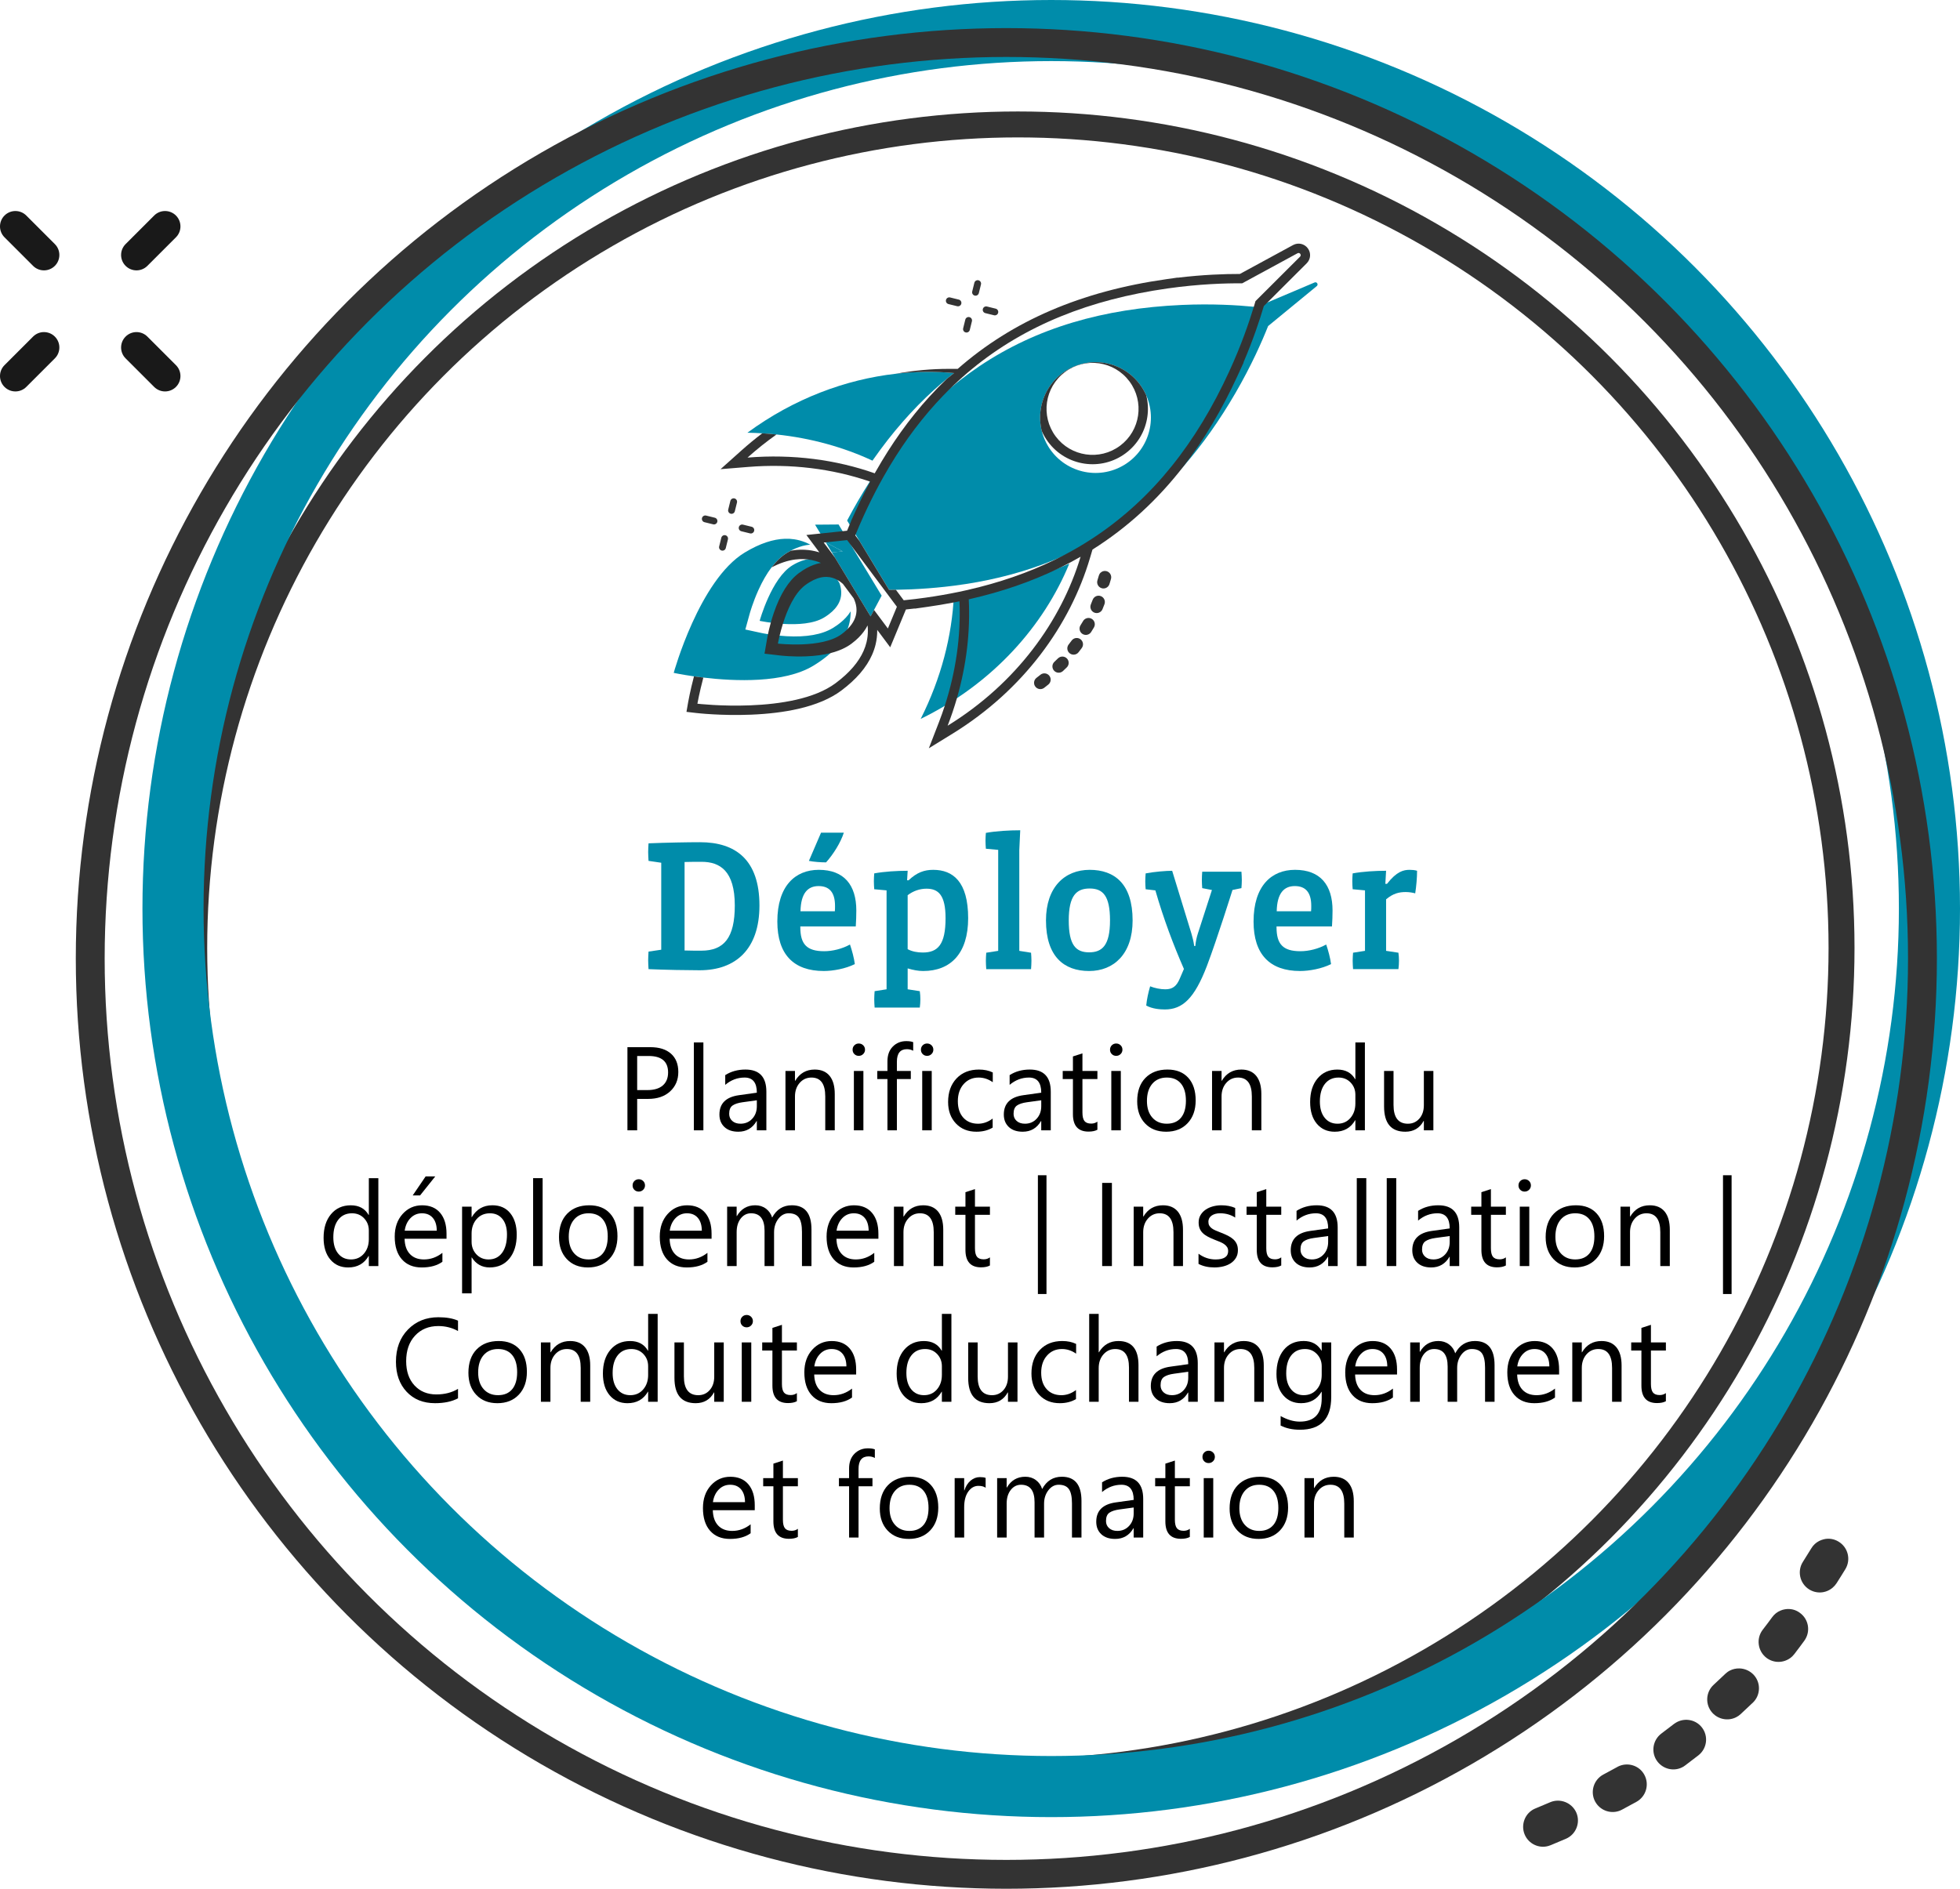 <?xml version="1.0" encoding="UTF-8"?>
<svg xmlns="http://www.w3.org/2000/svg" id="Ebene_2" data-name="Ebene 2" viewBox="0 0 230.986 222.642">
  <defs>
    <style>
      .cls-1 {
        fill: #008caa;
      }

      .cls-2 {
        fill: #333;
      }

      .cls-3 {
        stroke: #008caa;
        stroke-width: 7.202px;
      }

      .cls-3, .cls-4, .cls-5 {
        fill: none;
        stroke-miterlimit: 10;
      }

      .cls-4 {
        stroke-width: 3.402px;
      }

      .cls-4, .cls-5 {
        stroke: #333;
      }

      .cls-5 {
        stroke-width: 3.058px;
      }

      .cls-6 {
        fill: #191919;
      }
    </style>
  </defs>
  <g>
    <path class="cls-6" d="M3.098,45.61l3.366-3.366c.709-.709,.709-1.858,0-2.567-.709-.709-1.858-.709-2.567,0l-3.366,3.366c-.709,.709-.709,1.858,0,2.567,.709,.709,1.858,.709,2.567,0Z"></path>
    <path class="cls-6" d="M17.369,31.339l3.366-3.366c.709-.709,.709-1.858,0-2.567-.709-.709-1.858-.709-2.567,0l-3.366,3.366c-.709,.709-.709,1.858,0,2.567,.709,.709,1.858,.709,2.567,0Z"></path>
    <path class="cls-6" d="M18.168,45.61c.709,.709,1.858,.709,2.567,0,.709-.709,.709-1.858,0-2.567l-3.366-3.366c-.709-.709-1.858-.709-2.567,0-.709,.709-.709,1.858,0,2.567l3.366,3.366Z"></path>
    <path class="cls-6" d="M3.897,31.339c.709,.709,1.858,.709,2.567,0,.709-.709,.709-1.858,0-2.567l-3.366-3.366c-.709-.709-1.858-.709-2.567,0-.709,.709-.709,1.858,0,2.567l3.366,3.366Z"></path>
  </g>
  <g>
    <path class="cls-2" d="M182.683,212.445c-.577,.242-1.166,.491-1.743,.733-.056,.026-.112,.051-.157,.07-.5,.252-.895,.678-1.106,1.201-.234,.576-.237,1.221,.005,1.798,.452,1.086,1.653,1.676,2.786,1.355h0c.096-.026,.194-.06,.283-.098,.598-.247,1.198-.503,1.787-.752,1.189-.505,1.746-1.894,1.232-3.085-.519-1.173-1.898-1.728-3.087-1.223h0Z"></path>
    <path class="cls-2" d="M190.678,208.24l-.07,.042c-.551,.298-1.105,.606-1.666,.902-1.138,.617-1.565,2.039-.957,3.174,.55,1.012,1.733,1.478,2.817,1.115,.119-.04,.243-.098,.357-.158,.575-.312,1.15-.624,1.701-.922,1.131-.629,1.548-2.053,.922-3.193-.596-1.103-1.98-1.52-3.104-.959h0Z"></path>
    <path class="cls-2" d="M197.658,202.977c-.126,.068-.255,.144-.376,.233-.467,.359-.958,.732-1.498,1.142-1.031,.783-1.243,2.259-.459,3.289,.671,.883,1.885,1.188,2.88,.704,.145-.063,.276-.149,.4-.247,.563-.424,1.068-.814,1.547-1.18,1.024-.795,1.215-2.266,.42-3.289-.688-.897-1.925-1.149-2.913-.653h0Z"></path>
    <path class="cls-2" d="M204.99,196.67c-.395-.01-.773,.074-1.114,.246-.203,.098-.388,.24-.556,.396l-.131,.126c-.416,.392-.832,.783-1.234,1.159-.954,.872-1.021,2.364-.14,3.32,.702,.762,1.839,.978,2.768,.517,.203-.098,.383-.221,.551-.378,.428-.399,.867-.804,1.3-1.222l.129-.117c.456-.431,.711-1.012,.73-1.643s-.218-1.226-.649-1.682c-.443-.449-1.024-.704-1.654-.724h0Z"></path>
    <path class="cls-2" d="M210.376,189.695c-.187,.032-.367,.077-.535,.153-.397,.158-.734,.431-.991,.783-.318,.436-.678,.921-1.118,1.486-.783,1.024-.589,2.502,.433,3.295,.823,.634,1.951,.649,2.797,.048,.192-.131,.353-.298,.498-.48,.458-.599,.847-1.117,1.181-1.579,.76-1.05,.533-2.516-.517-3.276-.499-.384-1.127-.531-1.748-.429h0Z"></path>
    <path class="cls-2" d="M214.909,181.454c-.18,.044-.355,.109-.526,.195-.376,.193-.699,.489-.923,.87-.274,.457-.601,.971-.983,1.579-.699,1.085-.381,2.545,.713,3.246,.882,.559,1.993,.481,2.788-.193,.178-.154,.33-.324,.458-.52,.407-.632,.744-1.183,1.046-1.673,.667-1.113,.314-2.552-.797-3.228-.541-.335-1.172-.433-1.776-.278h0Z"></path>
  </g>
  <g>
    <circle class="cls-5" cx="119.957" cy="111.737" r="97.068"></circle>
    <circle class="cls-3" cx="123.887" cy="107.099" r="103.498"></circle>
    <circle class="cls-4" cx="118.598" cy="112.977" r="107.964"></circle>
  </g>
  <g>
    <path class="cls-1" d="M82.46,114.372c-1.32,0-4.049-.044-6.029-.132-.021-.309-.044-.727-.044-1.034,0-.309,.022-.727,.044-1.035l1.496-.22v-10.253l-1.496-.22c-.021-.308-.044-.726-.044-1.034s.022-.726,.044-1.034c2.135-.088,4.643-.132,6.073-.132,4.181,0,6.997,2.068,6.997,7.459,0,5.148-2.795,7.635-7.041,7.635Zm.22-12.784c-.638,0-1.276,0-2.003,.022v10.43c.683,.022,1.32,.022,1.98,.022,2.686,0,3.939-1.541,3.939-5.325,0-4.071-1.738-5.149-3.917-5.149Z"></path>
    <path class="cls-1" d="M100.852,109.201h-6.535v.088c0,1.98,.727,2.838,2.816,2.838,.99,0,2.135-.286,3.036-.792,.242,.704,.484,1.606,.572,2.31-1.101,.551-2.575,.814-3.653,.814-3.542,0-5.479-1.937-5.479-5.831,0-4.203,2.113-6.095,4.885-6.095,2.992,0,4.423,1.804,4.423,4.796,0,.506-.022,1.298-.065,1.871Zm-6.514-1.782h4.049c.021-.176,.021-.462,.021-.638,0-1.628-.703-2.333-1.936-2.333-1.276,0-2.09,.836-2.135,2.971Zm3.015-5.765c-.638,0-1.496-.066-2.024-.176l1.43-3.323h2.686c-.375,1.167-1.211,2.508-2.091,3.499Z"></path>
    <path class="cls-1" d="M108.794,114.46c-.572,0-1.166-.11-1.826-.308v2.464l1.43,.22c.044,.309,.066,.639,.066,.946,0,.309-.022,.683-.066,.99h-5.324c-.022-.308-.045-.682-.045-.99,0-.286,.022-.638,.045-.946l1.408-.22v-11.662l-1.453-.132c-.021-.264-.043-.638-.043-.946,0-.308,.021-.66,.043-.924,1.211-.22,2.686-.308,3.939-.308l-.066,1.122h.176c.969-.924,1.849-1.232,2.904-1.232,2.311,0,4.115,1.386,4.115,5.699,0,4.159-2.068,6.227-5.303,6.227Zm.396-9.704c-.793,0-1.562,.264-2.223,.77v6.359c.527,.286,1.166,.396,1.781,.396,1.783,0,2.686-.946,2.686-4.048,0-2.707-.836-3.477-2.244-3.477Z"></path>
    <path class="cls-1" d="M121.509,114.24h-5.28c-.022-.309-.044-.683-.044-.99,0-.309,.021-.639,.044-.946l1.408-.22v-11.904l-1.452-.132c-.021-.264-.044-.638-.044-.946s.022-.66,.044-.924c1.211-.22,2.772-.308,4.049-.308l-.11,2.333v11.882l1.386,.22c.022,.308,.045,.638,.045,.946,0,.308-.022,.682-.045,.99Z"></path>
    <path class="cls-1" d="M128.351,114.46c-2.947,0-5.082-1.694-5.082-5.963,0-3.917,2.2-5.963,5.148-5.963,2.927,0,5.061,1.65,5.061,5.963,0,3.96-2.222,5.963-5.127,5.963Zm.066-9.726c-1.54,0-2.465,.814-2.465,3.763,0,2.904,.837,3.762,2.398,3.762,1.541,0,2.465-.814,2.465-3.762,0-2.905-.836-3.763-2.398-3.763Z"></path>
    <path class="cls-1" d="M146.304,104.69l-1.056,.22s-1.805,5.765-3.015,8.956c-1.475,3.851-2.883,5.126-4.951,5.126-.572,0-1.474-.065-2.199-.462,.065-.726,.264-1.605,.461-2.266,.551,.22,1.232,.352,1.783,.352,.836,0,1.32-.33,1.716-1.276l.483-1.122c-1.231-2.816-2.398-5.897-3.365-9.263l-1.145-.132c-.022-.242-.045-.616-.045-.924,0-.308,.022-.682,.045-.946,1.033-.198,2.398-.308,3.124-.308l2.267,7.393c.132,.44,.264,.968,.33,1.474h.132c.044-.506,.154-1.034,.308-1.496l1.65-5.105-1.145-.22c-.021-.308-.043-.638-.043-.946s.021-.682,.043-.99h4.621c.022,.308,.045,.682,.045,.99s-.022,.638-.045,.946Z"></path>
    <path class="cls-1" d="M156.974,109.201h-6.535v.088c0,1.98,.727,2.838,2.816,2.838,.99,0,2.135-.286,3.037-.792,.242,.704,.484,1.606,.572,2.31-1.101,.551-2.574,.814-3.653,.814-3.542,0-5.479-1.937-5.479-5.831,0-4.203,2.112-6.095,4.885-6.095,2.992,0,4.423,1.804,4.423,4.796,0,.506-.022,1.298-.066,1.871Zm-6.513-1.782h4.048c.022-.176,.022-.462,.022-.638,0-1.628-.704-2.333-1.937-2.333-1.275,0-2.09,.836-2.134,2.971Z"></path>
    <path class="cls-1" d="M166.785,105.306c-.308-.088-.726-.154-1.122-.154-.771,0-1.475,.154-2.311,.858v6.073l1.452,.22c.044,.308,.065,.638,.065,.946,0,.308-.021,.682-.065,.99h-5.347c-.021-.309-.044-.683-.044-.99,0-.309,.022-.639,.044-.946l1.408-.22v-7.129l-1.452-.132c-.022-.264-.044-.638-.044-.946,0-.308,.021-.66,.044-.924,1.21-.22,2.685-.308,3.938-.308l-.088,1.54h.197c1.145-1.474,1.959-1.65,2.663-1.65,.242,0,.616,.022,.88,.11,0,.792-.088,1.826-.22,2.663Z"></path>
    <path d="M75.091,129.535v3.705h-1.148v-9.803h2.693c1.049,0,1.861,.255,2.438,.766,.576,.51,.865,1.23,.865,2.16s-.32,1.69-.961,2.283c-.641,.592-1.505,.889-2.594,.889h-1.293Zm0-5.059v4.02h1.203c.793,0,1.398-.182,1.815-.544s.626-.874,.626-1.534c0-1.295-.766-1.941-2.297-1.941h-1.348Z"></path>
    <path d="M82.894,133.24h-1.121v-10.363h1.121v10.363Z"></path>
    <path d="M90.314,133.24h-1.121v-1.094h-.027c-.487,.838-1.206,1.258-2.153,1.258-.697,0-1.243-.185-1.637-.554-.395-.369-.592-.859-.592-1.47,0-1.309,.77-2.069,2.311-2.283l2.099-.294c0-1.189-.481-1.784-1.442-1.784-.844,0-1.604,.287-2.283,.861v-1.148c.688-.438,1.48-.656,2.379-.656,1.645,0,2.468,.87,2.468,2.611v4.553Zm-1.121-3.541l-1.688,.232c-.52,.072-.912,.201-1.176,.386s-.396,.512-.396,.981c0,.342,.122,.621,.365,.837,.244,.217,.568,.325,.975,.325,.557,0,1.016-.195,1.377-.585,.363-.39,.544-.883,.544-1.479v-.697Z"></path>
    <path d="M98.378,133.24h-1.121v-3.992c0-1.486-.543-2.229-1.627-2.229-.561,0-1.025,.211-1.392,.632-.366,.422-.55,.954-.55,1.597v3.992h-1.121v-7h1.121v1.162h.027c.528-.885,1.294-1.326,2.297-1.326,.766,0,1.351,.247,1.756,.741,.406,.495,.609,1.209,.609,2.144v4.279Z"></path>
    <path d="M101.204,124.462c-.201,0-.371-.068-.513-.205s-.212-.311-.212-.52c0-.21,.07-.384,.212-.523,.142-.139,.312-.208,.513-.208,.205,0,.379,.069,.523,.208,.143,.14,.215,.313,.215,.523,0,.2-.072,.371-.215,.513-.145,.141-.318,.212-.523,.212Zm.547,8.777h-1.121v-7h1.121v7Z"></path>
    <path d="M107.62,123.861c-.219-.123-.468-.185-.746-.185-.783,0-1.176,.494-1.176,1.483v1.08h1.641v.957h-1.641v6.043h-1.113v-6.043h-1.197v-.957h1.197v-1.135c0-.734,.211-1.313,.635-1.74,.424-.426,.953-.639,1.586-.639,.342,0,.613,.041,.814,.123v1.012Z"></path>
    <path d="M109.257,124.462c-.201,0-.372-.068-.514-.205-.141-.137-.211-.311-.211-.52,0-.21,.07-.384,.211-.523,.142-.139,.312-.208,.514-.208,.205,0,.379,.069,.522,.208,.144,.14,.216,.313,.216,.523,0,.2-.072,.371-.216,.513-.144,.141-.317,.212-.522,.212Zm.547,8.777h-1.121v-7h1.121v7Z"></path>
    <path d="M116.984,132.919c-.538,.323-1.176,.485-1.914,.485-.998,0-1.804-.325-2.417-.975-.612-.649-.919-1.491-.919-2.525,0-1.153,.331-2.079,.991-2.779,.66-.699,1.543-1.049,2.646-1.049,.615,0,1.157,.113,1.627,.342v1.148c-.52-.365-1.075-.547-1.668-.547-.716,0-1.302,.256-1.761,.769-.457,.513-.687,1.187-.687,2.021,0,.82,.216,1.467,.646,1.941,.432,.474,1.009,.711,1.733,.711,.61,0,1.185-.203,1.723-.608v1.066Z"></path>
    <path d="M123.831,133.24h-1.121v-1.094h-.027c-.488,.838-1.206,1.258-2.154,1.258-.697,0-1.242-.185-1.637-.554s-.592-.859-.592-1.47c0-1.309,.771-2.069,2.311-2.283l2.1-.294c0-1.189-.481-1.784-1.443-1.784-.843,0-1.604,.287-2.283,.861v-1.148c.688-.438,1.481-.656,2.379-.656,1.646,0,2.469,.87,2.469,2.611v4.553Zm-1.121-3.541l-1.689,.232c-.52,.072-.911,.201-1.176,.386-.264,.185-.396,.512-.396,.981,0,.342,.123,.621,.366,.837,.243,.217,.568,.325,.974,.325,.557,0,1.016-.195,1.378-.585s.544-.883,.544-1.479v-.697Z"></path>
    <path d="M129.329,133.171c-.264,.146-.612,.219-1.045,.219-1.227,0-1.84-.684-1.84-2.051v-4.143h-1.203v-.957h1.203v-1.709l1.121-.362v2.071h1.764v.957h-1.764v3.944c0,.469,.08,.804,.24,1.005,.159,.2,.424,.301,.793,.301,.282,0,.525-.078,.73-.232v.957Z"></path>
    <path d="M131.541,124.462c-.2,0-.372-.068-.513-.205s-.212-.311-.212-.52c0-.21,.071-.384,.212-.523,.141-.139,.312-.208,.513-.208,.205,0,.38,.069,.522,.208,.145,.14,.216,.313,.216,.523,0,.2-.071,.371-.216,.513-.143,.141-.317,.212-.522,.212Zm.547,8.777h-1.121v-7h1.121v7Z"></path>
    <path d="M137.423,133.404c-1.034,0-1.859-.327-2.478-.981-.618-.653-.927-1.521-.927-2.601,0-1.176,.322-2.095,.965-2.755,.643-.661,1.51-.991,2.604-.991,1.044,0,1.859,.321,2.444,.964s.878,1.533,.878,2.673c0,1.116-.314,2.011-.946,2.683-.632,.673-1.478,1.009-2.54,1.009Zm.082-6.385c-.72,0-1.289,.245-1.709,.734-.419,.49-.629,1.166-.629,2.027,0,.829,.213,1.483,.637,1.962s.99,.718,1.701,.718c.725,0,1.282-.235,1.672-.704,.39-.47,.584-1.138,.584-2.003,0-.875-.194-1.55-.584-2.023-.39-.475-.947-.711-1.672-.711Z"></path>
    <path d="M148.651,133.24h-1.121v-3.992c0-1.486-.543-2.229-1.627-2.229-.561,0-1.024,.211-1.391,.632-.367,.422-.551,.954-.551,1.597v3.992h-1.121v-7h1.121v1.162h.027c.529-.885,1.295-1.326,2.297-1.326,.766,0,1.352,.247,1.757,.741,.405,.495,.608,1.209,.608,2.144v4.279Z"></path>
    <path d="M160.852,133.24h-1.121v-1.189h-.027c-.52,.902-1.321,1.354-2.406,1.354-.879,0-1.582-.313-2.108-.94-.526-.626-.79-1.479-.79-2.56,0-1.158,.292-2.085,.875-2.782,.584-.697,1.361-1.046,2.332-1.046,.961,0,1.66,.378,2.098,1.135h.027v-4.334h1.121v10.363Zm-1.121-3.165v-1.032c0-.565-.187-1.044-.561-1.436-.373-.393-.848-.588-1.422-.588-.684,0-1.221,.25-1.613,.752-.392,.501-.588,1.193-.588,2.078,0,.807,.188,1.443,.564,1.91,.376,.468,.881,.701,1.514,.701,.625,0,1.132-.226,1.521-.677s.584-1.021,.584-1.709Z"></path>
    <path d="M168.923,133.24h-1.121v-1.107h-.027c-.465,.848-1.186,1.271-2.16,1.271-1.668,0-2.502-.994-2.502-2.98v-4.184h1.114v4.006c0,1.477,.565,2.215,1.695,2.215,.547,0,.997-.202,1.351-.605,.353-.403,.529-.931,.529-1.582v-4.033h1.121v7Z"></path>
    <path d="M44.587,149.24h-1.121v-1.189h-.027c-.52,.902-1.322,1.354-2.406,1.354-.88,0-1.583-.313-2.109-.94-.526-.626-.789-1.479-.789-2.56,0-1.158,.291-2.085,.875-2.782,.583-.697,1.359-1.046,2.33-1.046,.962,0,1.662,.378,2.1,1.135h.027v-4.334h1.121v10.363Zm-1.121-3.165v-1.032c0-.565-.188-1.044-.561-1.436-.374-.393-.848-.588-1.422-.588-.684,0-1.222,.25-1.613,.752-.393,.501-.588,1.193-.588,2.078,0,.807,.188,1.443,.563,1.91,.376,.468,.881,.701,1.515,.701,.624,0,1.131-.226,1.521-.677s.585-1.021,.585-1.709Z"></path>
    <path d="M52.622,146.02h-4.942c.019,.779,.228,1.381,.629,1.805s.952,.636,1.654,.636c.788,0,1.513-.26,2.174-.779v1.053c-.615,.446-1.429,.67-2.44,.67-.988,0-1.766-.318-2.331-.954s-.848-1.53-.848-2.683c0-1.09,.309-1.977,.927-2.663,.617-.686,1.384-1.028,2.3-1.028s1.624,.296,2.126,.889c.502,.592,.752,1.415,.752,2.468v.588Zm-1.148-.95c-.004-.647-.16-1.151-.469-1.511-.307-.36-.734-.54-1.281-.54-.529,0-.978,.188-1.347,.567-.369,.378-.597,.872-.684,1.483h3.78Zm-.178-6.398l-1.791,2.242h-.868l1.524-2.242h1.135Z"></path>
    <path d="M55.605,148.228h-.027v4.231h-1.121v-10.22h1.121v1.23h.027c.552-.93,1.358-1.395,2.42-1.395,.902,0,1.606,.313,2.112,.939,.506,.627,.759,1.467,.759,2.52,0,1.171-.284,2.108-.854,2.812s-1.35,1.057-2.338,1.057c-.906,0-1.606-.393-2.099-1.176Zm-.027-2.823v.978c0,.578,.188,1.069,.563,1.473,.377,.403,.854,.605,1.433,.605,.679,0,1.211-.26,1.597-.779,.385-.52,.577-1.242,.577-2.167,0-.779-.181-1.391-.54-1.832-.359-.442-.848-.663-1.463-.663-.652,0-1.176,.227-1.572,.68-.396,.454-.595,1.022-.595,1.706Z"></path>
    <path d="M63.948,149.24h-1.121v-10.363h1.121v10.363Z"></path>
    <path d="M69.284,149.404c-1.035,0-1.86-.327-2.479-.981-.617-.653-.926-1.521-.926-2.601,0-1.176,.321-2.095,.964-2.755,.643-.661,1.511-.991,2.604-.991,1.043,0,1.858,.321,2.443,.964,.586,.643,.879,1.533,.879,2.673,0,1.116-.315,2.011-.947,2.683-.631,.673-1.477,1.009-2.539,1.009Zm.082-6.385c-.721,0-1.289,.245-1.709,.734-.42,.49-.629,1.166-.629,2.027,0,.829,.212,1.483,.636,1.962s.991,.718,1.702,.718c.725,0,1.281-.235,1.672-.704,.389-.47,.584-1.138,.584-2.003,0-.875-.195-1.55-.584-2.023-.391-.475-.947-.711-1.672-.711Z"></path>
    <path d="M75.276,140.462c-.201,0-.372-.068-.514-.205-.141-.137-.211-.311-.211-.52,0-.21,.07-.384,.211-.523,.142-.139,.312-.208,.514-.208,.205,0,.379,.069,.522,.208,.144,.14,.216,.313,.216,.523,0,.2-.072,.371-.216,.513-.144,.141-.317,.212-.522,.212Zm.547,8.777h-1.121v-7h1.121v7Z"></path>
    <path d="M83.858,146.02h-4.943c.019,.779,.229,1.381,.629,1.805,.401,.424,.953,.636,1.654,.636,.789,0,1.514-.26,2.174-.779v1.053c-.615,.446-1.428,.67-2.439,.67-.989,0-1.767-.318-2.332-.954-.564-.636-.848-1.53-.848-2.683,0-1.09,.309-1.977,.927-2.663,.618-.686,1.384-1.028,2.3-1.028s1.625,.296,2.127,.889c.501,.592,.752,1.415,.752,2.468v.588Zm-1.148-.95c-.005-.647-.161-1.151-.469-1.511-.308-.36-.734-.54-1.281-.54-.529,0-.979,.188-1.348,.567-.369,.378-.597,.872-.684,1.483h3.781Z"></path>
    <path d="M95.633,149.24h-1.121v-4.02c0-.775-.12-1.336-.358-1.682-.24-.347-.643-.52-1.207-.52-.479,0-.885,.219-1.221,.656-.334,.438-.502,.961-.502,1.572v3.992h-1.121v-4.156c0-1.377-.531-2.064-1.593-2.064-.492,0-.897,.206-1.217,.618-.319,.413-.479,.949-.479,1.61v3.992h-1.121v-7h1.121v1.107h.027c.497-.848,1.222-1.271,2.174-1.271,.479,0,.896,.133,1.251,.399s.6,.616,.731,1.05c.52-.967,1.294-1.449,2.324-1.449,1.54,0,2.311,.95,2.311,2.851v4.313Z"></path>
    <path d="M103.518,146.02h-4.943c.019,.779,.229,1.381,.629,1.805,.401,.424,.953,.636,1.654,.636,.789,0,1.514-.26,2.174-.779v1.053c-.615,.446-1.428,.67-2.439,.67-.989,0-1.767-.318-2.332-.954-.564-.636-.848-1.53-.848-2.683,0-1.09,.309-1.977,.927-2.663,.618-.686,1.384-1.028,2.3-1.028s1.625,.296,2.127,.889c.501,.592,.752,1.415,.752,2.468v.588Zm-1.148-.95c-.005-.647-.161-1.151-.469-1.511-.308-.36-.734-.54-1.281-.54-.529,0-.979,.188-1.348,.567-.369,.378-.597,.872-.684,1.483h3.781Z"></path>
    <path d="M111.163,149.24h-1.121v-3.992c0-1.486-.542-2.229-1.627-2.229-.561,0-1.023,.211-1.391,.632-.367,.422-.551,.954-.551,1.597v3.992h-1.121v-7h1.121v1.162h.027c.529-.885,1.295-1.326,2.297-1.326,.766,0,1.352,.247,1.758,.741,.405,.495,.607,1.209,.607,2.144v4.279Z"></path>
    <path d="M116.663,149.171c-.264,.146-.613,.219-1.046,.219-1.226,0-1.839-.684-1.839-2.051v-4.143h-1.203v-.957h1.203v-1.709l1.121-.362v2.071h1.764v.957h-1.764v3.944c0,.469,.08,.804,.239,1.005,.159,.2,.424,.301,.793,.301,.282,0,.526-.078,.731-.232v.957Z"></path>
    <path d="M123.328,152.535h-1.012v-14h1.012v14Z"></path>
    <path d="M131.038,149.24h-1.148v-9.803h1.148v9.803Z"></path>
    <path d="M139.416,149.24h-1.121v-3.992c0-1.486-.542-2.229-1.627-2.229-.561,0-1.024,.211-1.392,.632-.366,.422-.55,.954-.55,1.597v3.992h-1.121v-7h1.121v1.162h.027c.528-.885,1.294-1.326,2.297-1.326,.766,0,1.351,.247,1.757,.741,.406,.495,.608,1.209,.608,2.144v4.279Z"></path>
    <path d="M141.245,148.987v-1.203c.61,.451,1.282,.677,2.016,.677,.984,0,1.477-.328,1.477-.984,0-.188-.041-.346-.126-.476s-.198-.245-.342-.345c-.144-.101-.312-.19-.506-.271-.194-.079-.402-.163-.626-.249-.31-.123-.582-.247-.816-.373-.234-.125-.431-.267-.588-.424s-.275-.336-.355-.536c-.08-.201-.119-.436-.119-.704,0-.328,.074-.619,.225-.872s.352-.465,.602-.636c.251-.171,.537-.3,.858-.386,.321-.087,.653-.13,.995-.13,.605,0,1.148,.104,1.627,.314v1.135c-.516-.338-1.107-.506-1.777-.506-.21,0-.399,.023-.568,.071-.168,.048-.312,.115-.434,.202-.121,.086-.215,.19-.28,.311-.065,.121-.099,.254-.099,.4,0,.182,.033,.335,.099,.458s.163,.232,.29,.328c.128,.096,.283,.182,.465,.26,.183,.077,.391,.161,.623,.253,.31,.118,.588,.24,.834,.365,.246,.126,.455,.267,.629,.424,.173,.157,.307,.339,.399,.544s.14,.448,.14,.731c0,.346-.076,.646-.229,.902-.152,.255-.356,.467-.611,.636-.256,.168-.55,.294-.883,.376-.332,.082-.681,.123-1.045,.123-.721,0-1.345-.14-1.873-.417Z"></path>
    <path d="M150.995,149.171c-.264,.146-.612,.219-1.045,.219-1.227,0-1.84-.684-1.84-2.051v-4.143h-1.203v-.957h1.203v-1.709l1.121-.362v2.071h1.764v.957h-1.764v3.944c0,.469,.08,.804,.24,1.005,.159,.2,.424,.301,.793,.301,.282,0,.525-.078,.73-.232v.957Z"></path>
    <path d="M157.643,149.24h-1.121v-1.094h-.027c-.488,.838-1.205,1.258-2.153,1.258-.697,0-1.243-.185-1.638-.554-.394-.369-.591-.859-.591-1.47,0-1.309,.771-2.069,2.311-2.283l2.099-.294c0-1.189-.48-1.784-1.442-1.784-.843,0-1.604,.287-2.283,.861v-1.148c.688-.438,1.481-.656,2.379-.656,1.646,0,2.468,.87,2.468,2.611v4.553Zm-1.121-3.541l-1.688,.232c-.52,.072-.911,.201-1.176,.386s-.396,.512-.396,.981c0,.342,.122,.621,.366,.837,.243,.217,.568,.325,.974,.325,.556,0,1.015-.195,1.378-.585,.361-.39,.543-.883,.543-1.479v-.697Z"></path>
    <path d="M161.017,149.24h-1.121v-10.363h1.121v10.363Z"></path>
    <path d="M164.548,149.24h-1.121v-10.363h1.121v10.363Z"></path>
    <path d="M171.968,149.24h-1.121v-1.094h-.027c-.488,.838-1.205,1.258-2.153,1.258-.697,0-1.243-.185-1.638-.554-.394-.369-.591-.859-.591-1.47,0-1.309,.771-2.069,2.311-2.283l2.099-.294c0-1.189-.48-1.784-1.442-1.784-.843,0-1.604,.287-2.283,.861v-1.148c.688-.438,1.481-.656,2.379-.656,1.646,0,2.468,.87,2.468,2.611v4.553Zm-1.121-3.541l-1.688,.232c-.52,.072-.911,.201-1.176,.386s-.396,.512-.396,.981c0,.342,.122,.621,.366,.837,.243,.217,.568,.325,.974,.325,.556,0,1.015-.195,1.378-.585,.361-.39,.543-.883,.543-1.479v-.697Z"></path>
    <path d="M177.468,149.171c-.265,.146-.613,.219-1.047,.219-1.226,0-1.838-.684-1.838-2.051v-4.143h-1.203v-.957h1.203v-1.709l1.121-.362v2.071h1.764v.957h-1.764v3.944c0,.469,.079,.804,.238,1.005,.16,.2,.424,.301,.793,.301,.283,0,.527-.078,.732-.232v.957Z"></path>
    <path d="M179.679,140.462c-.201,0-.371-.068-.513-.205s-.212-.311-.212-.52c0-.21,.07-.384,.212-.523,.142-.139,.312-.208,.513-.208,.205,0,.379,.069,.523,.208,.143,.14,.215,.313,.215,.523,0,.2-.072,.371-.215,.513-.145,.141-.318,.212-.523,.212Zm.547,8.777h-1.121v-7h1.121v7Z"></path>
    <path d="M185.56,149.404c-1.034,0-1.86-.327-2.478-.981-.618-.653-.927-1.521-.927-2.601,0-1.176,.321-2.095,.964-2.755,.643-.661,1.511-.991,2.604-.991,1.044,0,1.858,.321,2.444,.964,.585,.643,.878,1.533,.878,2.673,0,1.116-.315,2.011-.946,2.683-.632,.673-1.479,1.009-2.54,1.009Zm.082-6.385c-.72,0-1.29,.245-1.709,.734-.419,.49-.629,1.166-.629,2.027,0,.829,.212,1.483,.636,1.962s.991,.718,1.702,.718c.725,0,1.282-.235,1.671-.704,.391-.47,.585-1.138,.585-2.003,0-.875-.194-1.55-.585-2.023-.389-.475-.946-.711-1.671-.711Z"></path>
    <path d="M196.788,149.24h-1.121v-3.992c0-1.486-.542-2.229-1.627-2.229-.561,0-1.023,.211-1.391,.632-.367,.422-.551,.954-.551,1.597v3.992h-1.121v-7h1.121v1.162h.027c.529-.885,1.295-1.326,2.297-1.326,.766,0,1.352,.247,1.758,.741,.405,.495,.607,1.209,.607,2.144v4.279Z"></path>
    <path d="M204.068,152.535h-1.012v-14h1.012v14Z"></path>
    <path d="M53.977,164.83c-.725,.383-1.627,.574-2.707,.574-1.395,0-2.512-.449-3.35-1.347-.838-.898-1.258-2.076-1.258-3.534,0-1.568,.472-2.835,1.415-3.801,.943-.967,2.14-1.449,3.589-1.449,.93,0,1.699,.134,2.311,.403v1.224c-.701-.393-1.477-.588-2.324-.588-1.125,0-2.038,.376-2.738,1.128-.699,.752-1.049,1.757-1.049,3.015,0,1.193,.327,2.146,.98,2.854,.654,.709,1.512,1.063,2.574,1.063,.984,0,1.836-.219,2.557-.656v1.114Z"></path>
    <path d="M58.608,165.404c-1.034,0-1.859-.327-2.478-.981-.618-.653-.927-1.521-.927-2.601,0-1.176,.322-2.095,.965-2.755,.643-.661,1.51-.991,2.604-.991,1.044,0,1.859,.321,2.444,.964s.878,1.533,.878,2.673c0,1.116-.314,2.011-.946,2.683-.632,.673-1.478,1.009-2.54,1.009Zm.082-6.385c-.72,0-1.289,.245-1.709,.734-.419,.49-.629,1.166-.629,2.027,0,.829,.213,1.483,.637,1.962s.99,.718,1.701,.718c.725,0,1.282-.235,1.672-.704,.39-.47,.584-1.138,.584-2.003,0-.875-.194-1.55-.584-2.023-.39-.475-.947-.711-1.672-.711Z"></path>
    <path d="M69.558,165.24h-1.121v-3.992c0-1.486-.543-2.229-1.627-2.229-.561,0-1.025,.211-1.392,.632-.366,.422-.55,.954-.55,1.597v3.992h-1.121v-7h1.121v1.162h.027c.528-.885,1.294-1.326,2.297-1.326,.766,0,1.351,.247,1.756,.741,.406,.495,.609,1.209,.609,2.144v4.279Z"></path>
    <path d="M77.504,165.24h-1.121v-1.189h-.027c-.52,.902-1.321,1.354-2.406,1.354-.88,0-1.583-.313-2.108-.94-.527-.626-.79-1.479-.79-2.56,0-1.158,.292-2.085,.875-2.782s1.36-1.046,2.331-1.046c.961,0,1.661,.378,2.099,1.135h.027v-4.334h1.121v10.363Zm-1.121-3.165v-1.032c0-.565-.187-1.044-.561-1.436-.374-.393-.848-.588-1.422-.588-.684,0-1.222,.25-1.613,.752-.392,.501-.588,1.193-.588,2.078,0,.807,.188,1.443,.563,1.91,.377,.468,.881,.701,1.515,.701,.624,0,1.132-.226,1.521-.677,.391-.451,.585-1.021,.585-1.709Z"></path>
    <path d="M85.294,165.24h-1.121v-1.107h-.027c-.465,.848-1.186,1.271-2.16,1.271-1.668,0-2.502-.994-2.502-2.98v-4.184h1.113v4.006c0,1.477,.565,2.215,1.695,2.215,.547,0,.998-.202,1.351-.605s.53-.931,.53-1.582v-4.033h1.121v7Z"></path>
    <path d="M87.99,156.462c-.2,0-.372-.068-.513-.205s-.212-.311-.212-.52c0-.21,.071-.384,.212-.523,.141-.139,.312-.208,.513-.208,.205,0,.38,.069,.522,.208,.145,.14,.216,.313,.216,.523,0,.2-.071,.371-.216,.513-.143,.141-.317,.212-.522,.212Zm.547,8.777h-1.121v-7h1.121v7Z"></path>
    <path d="M93.914,165.171c-.265,.146-.612,.219-1.046,.219-1.227,0-1.839-.684-1.839-2.051v-4.143h-1.203v-.957h1.203v-1.709l1.121-.362v2.071h1.764v.957h-1.764v3.944c0,.469,.079,.804,.239,1.005,.16,.2,.424,.301,.793,.301,.283,0,.526-.078,.731-.232v.957Z"></path>
    <path d="M100.897,162.02h-4.943c.019,.779,.229,1.381,.629,1.805,.401,.424,.953,.636,1.654,.636,.789,0,1.514-.26,2.174-.779v1.053c-.615,.446-1.428,.67-2.439,.67-.989,0-1.767-.318-2.332-.954-.564-.636-.848-1.53-.848-2.683,0-1.09,.309-1.977,.927-2.663,.618-.686,1.384-1.028,2.3-1.028s1.625,.296,2.127,.889c.501,.592,.752,1.415,.752,2.468v.588Zm-1.148-.95c-.005-.647-.161-1.151-.469-1.511-.308-.36-.734-.54-1.281-.54-.529,0-.979,.188-1.348,.567-.369,.378-.597,.872-.684,1.483h3.781Z"></path>
    <path d="M112.122,165.24h-1.121v-1.189h-.027c-.52,.902-1.322,1.354-2.406,1.354-.879,0-1.582-.313-2.109-.94-.525-.626-.789-1.479-.789-2.56,0-1.158,.291-2.085,.875-2.782s1.36-1.046,2.331-1.046c.962,0,1.661,.378,2.099,1.135h.027v-4.334h1.121v10.363Zm-1.121-3.165v-1.032c0-.565-.188-1.044-.561-1.436-.373-.393-.848-.588-1.422-.588-.684,0-1.221,.25-1.613,.752-.393,.501-.588,1.193-.588,2.078,0,.807,.188,1.443,.564,1.91,.375,.468,.881,.701,1.514,.701,.625,0,1.131-.226,1.521-.677,.389-.451,.584-1.021,.584-1.709Z"></path>
    <path d="M119.911,165.24h-1.121v-1.107h-.027c-.465,.848-1.185,1.271-2.16,1.271-1.668,0-2.502-.994-2.502-2.98v-4.184h1.115v4.006c0,1.477,.564,2.215,1.695,2.215,.547,0,.996-.202,1.35-.605s.529-.931,.529-1.582v-4.033h1.121v7Z"></path>
    <path d="M126.806,164.919c-.537,.323-1.176,.485-1.914,.485-.998,0-1.804-.325-2.416-.975-.613-.649-.92-1.491-.92-2.525,0-1.153,.33-2.079,.991-2.779,.661-.699,1.542-1.049,2.646-1.049,.615,0,1.158,.113,1.627,.342v1.148c-.52-.365-1.076-.547-1.668-.547-.715,0-1.303,.256-1.76,.769-.459,.513-.688,1.187-.688,2.021,0,.82,.215,1.467,.646,1.941,.43,.474,1.008,.711,1.732,.711,.611,0,1.186-.203,1.723-.608v1.066Z"></path>
    <path d="M134.171,165.24h-1.121v-4.033c0-1.459-.542-2.188-1.627-2.188-.547,0-1.007,.211-1.381,.632-.373,.422-.561,.963-.561,1.624v3.965h-1.121v-10.363h1.121v4.525h.027c.538-.885,1.304-1.326,2.297-1.326,1.577,0,2.365,.95,2.365,2.851v4.313Z"></path>
    <path d="M141.155,165.24h-1.121v-1.094h-.027c-.488,.838-1.206,1.258-2.154,1.258-.697,0-1.242-.185-1.637-.554s-.592-.859-.592-1.47c0-1.309,.771-2.069,2.311-2.283l2.1-.294c0-1.189-.481-1.784-1.443-1.784-.843,0-1.604,.287-2.283,.861v-1.148c.688-.438,1.481-.656,2.379-.656,1.646,0,2.469,.87,2.469,2.611v4.553Zm-1.121-3.541l-1.689,.232c-.52,.072-.911,.201-1.176,.386-.264,.185-.396,.512-.396,.981,0,.342,.123,.621,.366,.837,.243,.217,.568,.325,.974,.325,.557,0,1.016-.195,1.378-.585s.544-.883,.544-1.479v-.697Z"></path>
    <path d="M148.937,165.24h-1.121v-3.992c0-1.486-.542-2.229-1.627-2.229-.561,0-1.024,.211-1.392,.632-.366,.422-.55,.954-.55,1.597v3.992h-1.121v-7h1.121v1.162h.027c.528-.885,1.294-1.326,2.297-1.326,.766,0,1.351,.247,1.757,.741,.406,.495,.608,1.209,.608,2.144v4.279Z"></path>
    <path d="M156.884,164.679c0,2.57-1.23,3.855-3.691,3.855-.865,0-1.622-.164-2.27-.492v-1.121c.789,.438,1.541,.656,2.256,.656,1.723,0,2.584-.916,2.584-2.748v-.766h-.027c-.533,.893-1.335,1.34-2.406,1.34-.87,0-1.57-.312-2.102-.934s-.797-1.457-.797-2.505c0-1.189,.287-2.136,.858-2.837,.571-.702,1.354-1.053,2.349-1.053,.943,0,1.643,.378,2.098,1.135h.027v-.971h1.121v6.439Zm-1.121-2.604v-1.032c0-.557-.188-1.032-.563-1.429s-.845-.595-1.405-.595c-.692,0-1.234,.252-1.627,.755-.392,.504-.588,1.209-.588,2.116,0,.779,.188,1.402,.564,1.869,.376,.468,.874,.701,1.494,.701,.629,0,1.141-.224,1.534-.67,.394-.447,.591-1.019,.591-1.716Z"></path>
    <path d="M164.64,162.02h-4.942c.019,.779,.228,1.381,.629,1.805s.952,.636,1.654,.636c.788,0,1.513-.26,2.174-.779v1.053c-.615,.446-1.429,.67-2.44,.67-.988,0-1.766-.318-2.331-.954s-.848-1.53-.848-2.683c0-1.09,.309-1.977,.927-2.663,.617-.686,1.384-1.028,2.3-1.028s1.624,.296,2.126,.889c.502,.592,.752,1.415,.752,2.468v.588Zm-1.148-.95c-.004-.647-.16-1.151-.469-1.511-.307-.36-.734-.54-1.281-.54-.529,0-.978,.188-1.347,.567-.369,.378-.597,.872-.684,1.483h3.78Z"></path>
    <path d="M176.135,165.24h-1.121v-4.02c0-.775-.12-1.336-.358-1.682-.24-.347-.643-.52-1.207-.52-.479,0-.885,.219-1.221,.656-.334,.438-.502,.961-.502,1.572v3.992h-1.121v-4.156c0-1.377-.531-2.064-1.593-2.064-.492,0-.897,.206-1.217,.618-.319,.413-.479,.949-.479,1.61v3.992h-1.121v-7h1.121v1.107h.027c.497-.848,1.222-1.271,2.174-1.271,.479,0,.896,.133,1.251,.399s.6,.616,.731,1.05c.52-.967,1.294-1.449,2.324-1.449,1.54,0,2.311,.95,2.311,2.851v4.313Z"></path>
    <path d="M183.739,162.02h-4.941c.018,.779,.228,1.381,.629,1.805,.4,.424,.952,.636,1.654,.636,.788,0,1.513-.26,2.174-.779v1.053c-.615,.446-1.43,.67-2.441,.67-.988,0-1.766-.318-2.33-.954-.565-.636-.848-1.53-.848-2.683,0-1.09,.309-1.977,.926-2.663,.617-.686,1.385-1.028,2.301-1.028s1.624,.296,2.125,.889c.502,.592,.752,1.415,.752,2.468v.588Zm-1.148-.95c-.004-.647-.16-1.151-.468-1.511-.308-.36-.735-.54-1.282-.54-.528,0-.977,.188-1.346,.567-.369,.378-.598,.872-.684,1.483h3.779Z"></path>
    <path d="M191.105,165.24h-1.121v-3.992c0-1.486-.542-2.229-1.627-2.229-.561,0-1.024,.211-1.392,.632-.366,.422-.55,.954-.55,1.597v3.992h-1.121v-7h1.121v1.162h.027c.528-.885,1.294-1.326,2.297-1.326,.766,0,1.351,.247,1.757,.741,.406,.495,.608,1.209,.608,2.144v4.279Z"></path>
    <path d="M196.325,165.171c-.264,.146-.613,.219-1.046,.219-1.226,0-1.839-.684-1.839-2.051v-4.143h-1.203v-.957h1.203v-1.709l1.121-.362v2.071h1.764v.957h-1.764v3.944c0,.469,.08,.804,.239,1.005,.159,.2,.424,.301,.793,.301,.282,0,.526-.078,.731-.232v.957Z"></path>
    <path d="M88.947,178.02h-4.942c.018,.779,.229,1.381,.629,1.805s.953,.636,1.654,.636c.789,0,1.514-.26,2.174-.779v1.053c-.615,.446-1.429,.67-2.44,.67-.989,0-1.767-.318-2.331-.954s-.848-1.53-.848-2.683c0-1.09,.309-1.977,.926-2.663,.618-.686,1.385-1.028,2.301-1.028s1.625,.296,2.126,.889c.501,.592,.752,1.415,.752,2.468v.588Zm-1.148-.95c-.005-.647-.161-1.151-.468-1.511-.309-.36-.735-.54-1.282-.54-.528,0-.978,.188-1.347,.567-.369,.378-.598,.872-.684,1.483h3.78Z"></path>
    <path d="M94.03,181.171c-.265,.146-.613,.219-1.047,.219-1.226,0-1.838-.684-1.838-2.051v-4.143h-1.203v-.957h1.203v-1.709l1.121-.362v2.071h1.764v.957h-1.764v3.944c0,.469,.079,.804,.238,1.005,.16,.2,.424,.301,.793,.301,.283,0,.527-.078,.732-.232v.957Z"></path>
    <path d="M103.1,171.861c-.219-.123-.467-.185-.745-.185-.784,0-1.176,.494-1.176,1.483v1.08h1.641v.957h-1.641v6.043h-1.114v-6.043h-1.196v-.957h1.196v-1.135c0-.734,.212-1.313,.636-1.74,.424-.426,.952-.639,1.586-.639,.342,0,.612,.041,.813,.123v1.012Z"></path>
    <path d="M107.089,181.404c-1.034,0-1.859-.327-2.478-.981-.618-.653-.927-1.521-.927-2.601,0-1.176,.322-2.095,.965-2.755,.643-.661,1.51-.991,2.604-.991,1.044,0,1.859,.321,2.444,.964s.878,1.533,.878,2.673c0,1.116-.314,2.011-.946,2.683-.632,.673-1.478,1.009-2.54,1.009Zm.082-6.385c-.72,0-1.289,.245-1.709,.734-.419,.49-.629,1.166-.629,2.027,0,.829,.213,1.483,.637,1.962s.99,.718,1.701,.718c.725,0,1.282-.235,1.672-.704,.39-.47,.584-1.138,.584-2.003,0-.875-.194-1.55-.584-2.023-.39-.475-.947-.711-1.672-.711Z"></path>
    <path d="M116.157,175.375c-.195-.15-.479-.226-.848-.226-.479,0-.879,.226-1.199,.677-.322,.451-.482,1.066-.482,1.846v3.568h-1.121v-7h1.121v1.442h.027c.16-.492,.403-.876,.731-1.152,.328-.275,.694-.413,1.101-.413,.291,0,.516,.031,.67,.096v1.162Z"></path>
    <path d="M127.453,181.24h-1.121v-4.02c0-.775-.12-1.336-.358-1.682-.24-.347-.643-.52-1.207-.52-.479,0-.885,.219-1.221,.656-.334,.438-.502,.961-.502,1.572v3.992h-1.121v-4.156c0-1.377-.531-2.064-1.593-2.064-.492,0-.897,.206-1.217,.618-.319,.413-.479,.949-.479,1.61v3.992h-1.121v-7h1.121v1.107h.027c.497-.848,1.222-1.271,2.174-1.271,.479,0,.896,.133,1.251,.399s.6,.616,.731,1.05c.52-.967,1.294-1.449,2.324-1.449,1.54,0,2.311,.95,2.311,2.851v4.313Z"></path>
    <path d="M134.724,181.24h-1.121v-1.094h-.027c-.488,.838-1.206,1.258-2.154,1.258-.697,0-1.242-.185-1.637-.554s-.592-.859-.592-1.47c0-1.309,.771-2.069,2.311-2.283l2.1-.294c0-1.189-.481-1.784-1.443-1.784-.843,0-1.604,.287-2.283,.861v-1.148c.688-.438,1.481-.656,2.379-.656,1.646,0,2.469,.87,2.469,2.611v4.553Zm-1.121-3.541l-1.689,.232c-.52,.072-.911,.201-1.176,.386-.264,.185-.396,.512-.396,.981,0,.342,.123,.621,.366,.837,.243,.217,.568,.325,.974,.325,.557,0,1.016-.195,1.378-.585s.544-.883,.544-1.479v-.697Z"></path>
    <path d="M140.223,181.171c-.265,.146-.612,.219-1.046,.219-1.227,0-1.839-.684-1.839-2.051v-4.143h-1.203v-.957h1.203v-1.709l1.121-.362v2.071h1.764v.957h-1.764v3.944c0,.469,.079,.804,.239,1.005,.16,.2,.424,.301,.793,.301,.283,0,.526-.078,.731-.232v.957Z"></path>
    <path d="M142.434,172.462c-.2,0-.372-.068-.513-.205s-.212-.311-.212-.52c0-.21,.071-.384,.212-.523,.141-.139,.312-.208,.513-.208,.205,0,.38,.069,.522,.208,.145,.14,.216,.313,.216,.523,0,.2-.071,.371-.216,.513-.143,.141-.317,.212-.522,.212Zm.547,8.777h-1.121v-7h1.121v7Z"></path>
    <path d="M148.315,181.404c-1.034,0-1.859-.327-2.478-.981-.618-.653-.927-1.521-.927-2.601,0-1.176,.322-2.095,.965-2.755,.643-.661,1.51-.991,2.604-.991,1.044,0,1.859,.321,2.444,.964s.878,1.533,.878,2.673c0,1.116-.314,2.011-.946,2.683-.632,.673-1.478,1.009-2.54,1.009Zm.082-6.385c-.72,0-1.289,.245-1.709,.734-.419,.49-.629,1.166-.629,2.027,0,.829,.213,1.483,.637,1.962s.99,.718,1.701,.718c.725,0,1.282-.235,1.672-.704,.39-.47,.584-1.138,.584-2.003,0-.875-.194-1.55-.584-2.023-.39-.475-.947-.711-1.672-.711Z"></path>
    <path d="M159.544,181.24h-1.121v-3.992c0-1.486-.543-2.229-1.627-2.229-.561,0-1.024,.211-1.391,.632-.367,.422-.551,.954-.551,1.597v3.992h-1.121v-7h1.121v1.162h.027c.529-.885,1.295-1.326,2.297-1.326,.766,0,1.352,.247,1.757,.741,.405,.495,.608,1.209,.608,2.144v4.279Z"></path>
  </g>
  <g>
    <g>
      <path class="cls-1" d="M99.481,75.026c.165-.291,.301-.585,.411-.881,.016-.043,.032-.087,.046-.13,.148-.43,.241-.863,.283-1.299,.021-.217,.03-.435,.028-.652-.07,.111-.144,.22-.225,.327-.027,.036-.055,.073-.083,.109-.164,.208-.35,.409-.556,.602-.217,.203-.455,.398-.716,.584-.165,.118-.338,.232-.52,.342-1.278,.774-3.114,1.099-5.458,.966-.283-.016-.556-.038-.814-.063-.537-.052-1.01-.118-1.375-.177-.46-.074-.747-.135-.772-.141l-1.892-.409,.514-1.866c.015-.054,.371-1.334,1.035-2.8,.473-1.043,.986-1.929,1.536-2.653,.577-.759,1.195-1.339,1.849-1.735,.139-.084,.278-.163,.416-.236,.043-.023,.085-.045,.128-.066,.286-.145,.569-.266,.85-.363,.267-.093,.531-.164,.792-.214,.045-.008,.09-.016,.135-.023,.132-.021,.263-.037,.394-.047-.192-.103-.389-.196-.591-.278-.406-.164-.833-.283-1.282-.351-.355-.054-.725-.076-1.108-.063-1.384,.045-2.955,.542-4.74,1.623-5.351,3.24-8.369,14.185-8.369,14.185,0,0,.932,.202,2.387,.409,.341,.048,.711,.097,1.104,.144,3.715,.442,9.521,.687,12.958-1.394,.798-.483,1.473-.983,2.036-1.495,.696-.634,1.222-1.287,1.599-1.953Z"></path>
      <path class="cls-1" d="M97.112,72.794c.201-.122,.385-.246,.553-.372,.293-.22,.537-.445,.736-.675,.267-.307,.454-.623,.574-.944,.253-.678,.203-1.379-.047-2.073l-1.1-1.816c-.499-.543-1.097-.912-1.815-1.002-.34-.043-.706-.023-1.102,.071-.297,.07-.61,.182-.94,.34-.19,.091-.385,.196-.586,.318-2.468,1.494-3.859,6.542-3.859,6.542,0,0,5.117,1.106,7.585-.388Z"></path>
      <polygon class="cls-1" points="99.31 65.003 97.312 63.928 98.025 65.105 99.31 65.003"></polygon>
      <path class="cls-1" d="M106.36,49.752c1.188-1.361,2.444-2.642,3.734-3.81,.483-.437,.974-.862,1.473-1.272l.001-0c.001-0,.001-.001,.001-.001,.286-.236,.573-.467,.864-.694-2.23-.207-4.533-.185-6.865,.081l-0,0c-5.903,.673-11.982,2.91-17.489,6.953,.589,.009,1.173,.032,1.753,.067l0-0c.563,.035,1.122,.081,1.676,.139,4.085,.429,7.903,1.5,11.314,3.086,.034-.048,.067-.097,.101-.145,1.092-1.561,2.249-3.043,3.438-4.404Z"></path>
      <path class="cls-1" d="M126.02,66.433c-.912,.413-1.843,.795-2.794,1.146-1.64,.605-3.368,1.127-5.135,1.551-1.758,.422-3.607,.759-5.498,1.003-.058,.007-.116,.015-.175,.022-.224,4.791-1.496,9.779-3.916,14.588,8.555-4.191,14.513-10.996,17.518-18.31Z"></path>
      <path class="cls-1" d="M128.135,64.15l0-0c4.25-2.309,8.03-5.38,11.399-9.25,0-0,0-.001,.001-.001s0-0,0-.001c2.184-2.509,4.196-5.355,6.05-8.546l-0-0c1.893-3.258,3.15-6.121,3.861-7.915l5.735-4.712c.112-.092,.115-.228,.056-.326s-.18-.159-.314-.102l-5.548,2.352-.001,0-1.285,.545c-.104-.011-.211-.022-.323-.033-1.937-.191-4.92-.373-8.481-.215,0,0,0-0,0-0-9.226,.409-17.126,2.702-23.85,7.214l.043,.004-0,0-.043-.004c-1.599,1.073-3.132,2.272-4.601,3.601-2.523,2.284-4.856,4.953-7.008,8.028-.209,.299-.417,.603-.623,.91l.101,.048-.101-.047c-.233,.348-.465,.701-.694,1.059-.478,.746-.947,1.515-1.406,2.305l0,0c-.439,.756-.844,1.49-1.215,2.195-.018,.034-.036,.068-.053,.101l1.469,2.426,3.477,5.742c.038,0,.076-0,.115-0,.227-.001,.457-.003,.689-.006l0,0c.587-.009,1.194-.026,1.819-.053l0,0c1.349-.06,2.667-.16,3.954-.301h0c.367-.04,.733-.083,1.095-.13,3.715-.479,7.173-1.306,10.392-2.495,1.84-.679,3.602-1.477,5.29-2.394Zm.003-.008l.013-.032,0-0-.013,.032Zm-3.103,1.387c-.1,.044-.2,.087-.299,.13-.934,.4-1.898,.769-2.884,1.107,.985-.337,1.949-.707,2.883-1.107,.099-.042,.199-.086,.299-.13Zm-15.391-17.473c-.044,.043-.088,.086-.131,.13,.139-.138,.28-.275,.421-.411-.038,.036-.075,.073-.113,.109-.059,.057-.118,.114-.176,.172Zm-.288,.286c-.057,.057-.114,.114-.17,.172,.074-.075,.149-.15,.224-.225-.018,.018-.036,.035-.053,.053Zm.662-.648c.031-.03,.062-.06,.093-.089-.008,.007-.015,.014-.023,.022-.024,.022-.047,.045-.071,.068Zm.32-.304c-.029,.027-.058,.055-.087,.082,.167-.158,.335-.314,.503-.468-.037,.034-.074,.068-.111,.102-.102,.094-.205,.189-.306,.285Zm.792-.725c-.04,.035-.079,.071-.118,.106,.04-.036,.08-.072,.12-.108-0,0-0,.001-.001,.001l-0,0c-0,0-0,.001-.001,.001Zm-.322,.291c.046-.042,.092-.083,.138-.125-.046,.042-.092,.083-.138,.125Zm1.123-.988c-.02,.017-.039,.033-.059,.05,.034-.029,.069-.059,.103-.088-.015,.013-.03,.025-.045,.038Zm.232-.195c.028-.024,.057-.047,.085-.071-.029,.024-.057,.047-.085,.071Zm.247-.205c.025-.021,.05-.041,.075-.062-.025,.02-.05,.041-.075,.062Zm2.15-1.688l-1.271,.986c-.141,.11-.283,.221-.423,.332,.14-.111,.281-.223,.423-.333l1.271-.986Zm-3.121,2.513c-.021,.019-.043,.037-.064,.056,.021-.019,.043-.038,.064-.056Zm.259-.225c-.028,.024-.056,.048-.084,.073,.028-.024,.056-.049,.084-.073Zm-2.592,2.428c-.047,.048-.094,.096-.141,.144,.047-.048,.094-.096,.141-.144Zm-.553,.573c.094-.1,.189-.199,.285-.297-.005,.005-.01,.011-.016,.016-.09,.093-.18,.187-.269,.281-1.333,1.406-2.625,2.954-3.84,4.601-.052,.071-.105,.143-.157,.215,.053-.072,.105-.144,.157-.215,1.215-1.647,2.507-3.195,3.839-4.601Zm-5.242,6.583l.532-.765c.1-.144,.201-.287,.302-.429-.101,.142-.202,.285-.302,.429l-.532,.765-0-0Zm26.736-.07c-.835,.121-1.676,.081-2.498-.122-.823-.202-1.586-.556-2.271-1.05-.709-.513-1.299-1.154-1.755-1.908-.343-.566-.594-1.17-.752-1.802l-0-0c-.052-.21-.094-.422-.125-.637-.121-.835-.08-1.676,.122-2.499,.202-.823,.556-1.586,1.05-2.27,.513-.709,1.154-1.299,1.908-1.755,.753-.456,1.574-.751,2.439-.877,.835-.121,1.676-.08,2.498,.122,.823,.202,1.587,.555,2.271,1.05,.709,.513,1.299,1.154,1.755,1.908,.152,.252,.287,.511,.403,.777l0,0c.231,.53,.39,1.086,.474,1.662,.121,.835,.08,1.676-.122,2.499-.202,.823-.556,1.586-1.05,2.27-.513,.709-1.154,1.299-1.908,1.755-.753,.456-1.574,.751-2.439,.877Zm-13.992,12.642c1.146-.23,2.267-.497,3.351-.799,.166-.046,.332-.094,.497-.142-.165,.048-.331,.096-.498,.142-1.084,.301-2.205,.568-3.351,.799Z"></path>
      <polygon class="cls-1" points="103.005 71.897 103.903 70.212 98.825 61.825 96.052 61.847 97.312 63.928 97.315 63.929 99.31 65.003 98.025 65.105 98.407 65.736 102.599 72.659 103.005 71.897"></polygon>
    </g>
    <g>
      <path class="cls-2" d="M118.007,82.17c1.697-1.538,3.254-3.23,4.628-5.029,1.333-1.745,2.507-3.608,3.489-5.537,.961-1.887,1.746-3.851,2.334-5.838l.291-.983c4.105-2.584,7.685-5.863,10.784-9.883,0-0,0-.001,.001-.001s0-0,0-.001c2.399-3.111,4.509-6.667,6.351-10.688l.676-1.475-.023-.001c1.149-2.69,1.922-5.021,2.403-6.654l.431-.43,.001-0,4.621-4.613c.482-.481,.536-1.225,.129-1.771-.407-.545-1.136-.705-1.734-.38l-6.272,3.408c-1.755-.004-4.311,.078-7.336,.442l.001-.015-1.328,.189c-10.028,1.423-18.119,4.895-24.59,10.573l-1.025-.002c-2.072-.003-4.179,.19-6.263,.575-.003,0-.005,.001-.007,.001,2.332-.266,4.635-.288,6.865-.081-.291,.227-.579,.458-.864,.694-.001,0-.001,.001-.001,.001l-.001,0c-.703,.672-1.385,1.371-2.048,2.099-1.171,1.286-2.298,2.683-3.349,4.153-1.052,1.47-2.06,3.057-2.997,4.716-.029,.051-.058,.102-.086,.154-4.524-1.594-9.625-2.289-14.992-1.854,1.105-.989,2.245-1.896,3.412-2.722-.554-.058-1.113-.105-1.676-.139l-0,0c-.849,.644-1.675,1.325-2.472,2.039l-2.444,2.187,3.269-.265c4.944-.401,9.888,.195,14.324,1.722,.013,.004,.027,.009,.04,.014-.597,1.115-1.172,2.276-1.717,3.465l-.559,1.221,.014,.004c-.039,.089-.077,.179-.115,.269-.016,.037-.032,.074-.047,.111-.101,.238-.201,.476-.298,.715l-.526,.055-2.339,.246-.281,.029-1.649,.173,1.161,1.555,.37,.496c-.041-.013-.081-.026-.122-.038-.509-.15-1.034-.241-1.564-.269-.429-.023-.87-.006-1.311,.052-.125,.016-.25,.036-.376,.059-.138,.073-.277,.152-.416,.236-.654,.396-1.272,.976-1.849,1.735,.988-.522,1.915-.823,2.784-.936,.381-.05,.75-.063,1.109-.044,.115,.006,.229,.016,.342,.029l0-0q0,0,.001-0l0,0c.332,.038,.654,.105,.968,.197,.209,.062,.414,.135,.615,.22-.129,.023-.258,.051-.388,.085-.044,.012-.088,.024-.132,.036-.254,.074-.511,.171-.767,.289-.27,.124-.54,.272-.811,.444-.171,.109-.342,.227-.512,.354-1.197,.893-2.188,2.473-2.946,4.694-.138,.403-.255,.792-.353,1.146-.157,.566-.266,1.044-.331,1.355-.048,.23-.073,.369-.076,.386l-.332,1.907,1.923,.224c.055,.007,1.375,.158,2.984,.093,1.078-.043,2.039-.172,2.88-.386,.989-.252,1.811-.62,2.459-1.103,.17-.127,.332-.257,.485-.391,.242-.21,.461-.427,.656-.651,.186-.213,.352-.431,.496-.654,.025-.038,.049-.077,.072-.116,.07-.114,.133-.23,.192-.347,.023,.217,.036,.434,.035,.652-0,.438-.051,.879-.156,1.32-.084,.35-.202,.7-.358,1.051-.562,1.266-1.612,2.535-3.285,3.783-5.014,3.741-16.291,2.424-16.291,2.424,0,0,.22-1.262,.701-3.08-.393-.047-.763-.096-1.104-.144-.458,1.747-.671,2.959-.685,3.035l-.2,1.15,1.159,.135c.119,.014,2.946,.338,6.438,.197,2.068-.083,3.941-.314,5.566-.685,2.1-.48,3.807-1.203,5.075-2.149,.88-.656,1.632-1.346,2.236-2.05,.597-.696,1.067-1.425,1.397-2.169,.18-.406,.323-.824,.422-1.242,.123-.515,.186-1.045,.187-1.576,0-.043-.001-.085-.002-.128l.374,.5,1.16,1.555,.744-1.792,1.106-2.666c.349-.035,.698-.073,1.046-.114l-.003,.018,1.459-.207c1.05-.149,2.087-.322,3.101-.517,.238-.046,.474-.093,.709-.141,.179,4.049-.417,8.265-1.735,12.323-.212,.651-.442,1.299-.69,1.941l-1.184,3.059,2.793-1.72c2.055-1.266,3.989-2.717,5.749-4.312Zm-26.331-6.303s.064-.366,.201-.935c.093-.387,.22-.867,.384-1.391,.501-1.601,1.347-3.604,2.625-4.558,.188-.141,.373-.265,.553-.373,.313-.189,.614-.33,.903-.429,.385-.132,.748-.187,1.09-.177,.464,.013,.889,.145,1.28,.368,.219,.125,.427,.278,.623,.454l1.27,1.702c.315,.667,.433,1.359,.246,2.059-.088,.331-.244,.663-.48,.995-.134,.188-.293,.377-.48,.564-.06,.06-.122,.119-.188,.179-.155,.142-.327,.283-.515,.424-2.312,1.725-7.513,1.118-7.513,1.118Zm12.96-1.782l-1.459-1.955-.174-.232-.406,.762-4.192-6.924-1.329-1.781,.236-.025,.002-0,2.52-.264,.075,.1,.475,.636,5.236,7.016,.078,.105-1.062,2.561Zm9.458-4.555c-.356,.082-.716,.16-1.078,.235-1.268,.264-2.57,.491-3.907,.681-.433,.062-.857,.117-1.273,.167-.416,.05-.822,.095-1.219,.134-.038,.004-.076,.008-.114,.012l-.922-1.236-0-0c-.233,.004-.463,.005-.689,.006-.038,0-.077,0-.115,0l-3.477-5.742-.508-.681c.013-.031,.026-.063,.039-.095,.002-.004,.003-.008,.005-.012,.014-.034,.028-.067,.042-.101,.291-.707,.609-1.443,.956-2.201,.564-1.23,1.152-2.413,1.765-3.551,.176-.325,.353-.648,.533-.966,1.846-3.269,3.91-6.151,6.201-8.668,.262-.288,.526-.57,.794-.849,0-0,0-.001,.001-.001l0-0c0-0,.001-.001,.001-.001,.383-.398,.772-.786,1.167-1.164l0-0c0-0,.001-0,.001-.001,.735-.703,1.49-1.374,2.267-2.012,6.257-5.14,13.898-8.185,23.042-9.483,3.731-.529,6.856-.619,8.786-.603l6.521-3.544c.128-.07,.254-.021,.323,.071,.068,.092,.079,.227-.024,.33l-5.253,5.243c-.06,.207-.125,.428-.196,.663-.564,1.862-1.489,4.546-2.883,7.588-1.954,4.266-4.215,8-6.814,11.225-2.598,3.225-5.534,5.942-8.836,8.174-.962,.65-1.955,1.259-2.979,1.828-.559,.311-1.128,.609-1.707,.895-.116,.058-.232,.114-.349,.171-3.09,1.494-6.451,2.651-10.103,3.486Zm-1.322,12.772c1.141-3.951,1.584-7.895,1.396-11.657,.057-.013,.115-.026,.172-.039,1.859-.425,3.667-.939,5.376-1.528,1.718-.593,3.387-1.279,4.961-2.04,.112-.054,.223-.108,.334-.163l.001-0c.796-.393,1.574-.809,2.335-1.247-2.284,7.569-7.558,14.919-15.668,19.916,.418-1.079,.782-2.16,1.094-3.241Z"></path>
      <path class="cls-2" d="M134.389,51.495c.426-.728,.704-1.523,.826-2.361,.122-.838,.081-1.679-.12-2.499-.002-.006-.003-.012-.005-.019l-0-0c-.116-.266-.25-.525-.403-.777-.456-.753-1.047-1.395-1.755-1.908-.684-.495-1.448-.848-2.271-1.05-.823-.202-1.663-.243-2.498-.122-.865,.126-1.686,.421-2.439,.877-.753,.456-1.395,1.047-1.908,1.755-.495,.684-.848,1.448-1.05,2.27-.202,.823-.243,1.663-.122,2.499,.031,.215,.073,.428,.125,.637l0,0c.199,.458,.452,.894,.756,1.301,.527,.706,1.176,1.288,1.931,1.729,.729,.426,1.523,.704,2.361,.826,.838,.122,1.679,.081,2.499-.12,.849-.209,1.638-.581,2.343-1.108,.706-.527,1.288-1.176,1.729-1.931Zm-9.979-.056c-1.791-2.4-1.298-5.798,1.103-7.589,2.4-1.791,5.798-1.298,7.589,1.103,1.791,2.4,1.298,5.798-1.103,7.589-2.4,1.791-5.798,1.298-7.589-1.103Z"></path>
      <g>
        <path class="cls-2" d="M123.061,81.074c.161-.126,.323-.253,.481-.379,.32-.255,.374-.722,.119-1.042-.254-.32-.722-.374-1.042-.119-.155,.124-.314,.248-.47,.37-.015,.011-.029,.023-.043,.036-.132,.119-.215,.28-.237,.458-.024,.197,.029,.391,.151,.547,.229,.294,.644,.372,.964,.182h0c.027-.016,.053-.034,.077-.053Z"></path>
        <path class="cls-2" d="M124.706,77.585c-.006,.006-.013,.012-.019,.018-.142,.138-.287,.278-.431,.415-.296,.282-.307,.753-.025,1.049,.251,.263,.651,.307,.952,.103,.034-.023,.067-.05,.097-.078,.149-.142,.297-.285,.441-.424,.293-.285,.3-.756,.015-1.049-.279-.287-.736-.3-1.03-.033Z"></path>
        <path class="cls-2" d="M126.394,75.397c-.034,.031-.066,.065-.095,.104-.111,.148-.23,.303-.362,.474-.25,.324-.19,.791,.134,1.04,.278,.215,.673,.204,.938-.026,.037-.032,.072-.069,.102-.108,.136-.177,.258-.336,.372-.488,.246-.327,.181-.793-.146-1.039-.289-.217-.686-.192-.944,.042Z"></path>
        <path class="cls-2" d="M128.916,73.967c.102-.17,.132-.369,.085-.561-.048-.192-.167-.355-.337-.457-.17-.102-.369-.132-.561-.085-.121,.03-.23,.088-.319,.169-.053,.048-.1,.104-.138,.168l-.029,.049c-.093,.154-.187,.308-.28,.456-.218,.346-.113,.805,.234,1.023,.278,.174,.643,.144,.887-.074,.052-.047,.098-.1,.135-.16,.099-.157,.198-.318,.295-.48l.029-.048Z"></path>
        <path class="cls-2" d="M128.773,70.699c-.06,.159-.131,.337-.216,.546-.154,.379,.028,.813,.407,.967,.304,.124,.648,.036,.856-.219,.046-.057,.084-.12,.111-.188,.09-.22,.165-.41,.229-.58,.145-.382-.048-.812-.431-.957-.185-.07-.387-.064-.568,.017-.055,.025-.105,.055-.152,.091-.106,.083-.188,.193-.237,.322Z"></path>
        <path class="cls-2" d="M130.417,67.331c-.191-.054-.391-.031-.564,.066-.052,.029-.1,.064-.143,.104-.099,.091-.171,.209-.209,.341-.046,.163-.101,.347-.168,.562-.121,.391,.098,.807,.488,.929,.314,.098,.649-.019,.834-.291,.041-.06,.073-.127,.095-.197,.071-.227,.129-.423,.179-.598,.112-.394-.118-.804-.511-.916Z"></path>
      </g>
      <path class="cls-2" d="M111.78,35.844l1.024,.252c.216,.053,.433-.079,.486-.294,.053-.216-.079-.433-.294-.486l-1.024-.252c-.216-.053-.433,.079-.486,.294-.053,.216,.079,.433,.294,.486Z"></path>
      <path class="cls-2" d="M116.122,36.911l1.024,.252c.216,.053,.433-.079,.486-.294,.053-.216-.079-.433-.294-.486l-1.024-.252c-.216-.053-.433,.079-.486,.294-.053,.216,.079,.433,.294,.486Z"></path>
      <path class="cls-2" d="M113.509,38.7c-.053,.216,.079,.433,.294,.486,.216,.053,.433-.079,.486-.294l.252-1.024c.053-.216-.079-.433-.294-.486s-.433,.079-.486,.294l-.252,1.024Z"></path>
      <path class="cls-2" d="M114.576,34.358c-.053,.216,.079,.433,.294,.486,.216,.053,.433-.079,.486-.294l.252-1.024c.053-.216-.079-.433-.294-.486-.216-.053-.433,.079-.486,.294l-.252,1.024Z"></path>
      <g>
        <path class="cls-2" d="M84.24,61.027l-1.024-.252c-.216-.053-.433,.079-.486,.294s.079,.433,.294,.486l1.024,.252c.216,.053,.433-.079,.486-.294,.053-.216-.079-.433-.294-.486Z"></path>
        <path class="cls-2" d="M88.582,62.094l-1.024-.252c-.216-.053-.433,.079-.486,.294-.053,.216,.079,.433,.294,.486l1.024,.252c.216,.053,.433-.079,.486-.294,.053-.216-.079-.433-.294-.486Z"></path>
        <path class="cls-2" d="M85.786,63.58c.053-.216-.079-.433-.294-.486-.216-.053-.433,.079-.486,.294l-.252,1.024c-.053,.216,.079,.433,.294,.486,.216,.053,.433-.079,.486-.294l.252-1.024Z"></path>
        <path class="cls-2" d="M86.853,59.238c.053-.216-.079-.433-.294-.486-.216-.053-.433,.079-.486,.294l-.252,1.024c-.053,.216,.079,.433,.294,.486,.216,.053,.433-.079,.486-.294l.252-1.024Z"></path>
      </g>
    </g>
  </g>
</svg>
